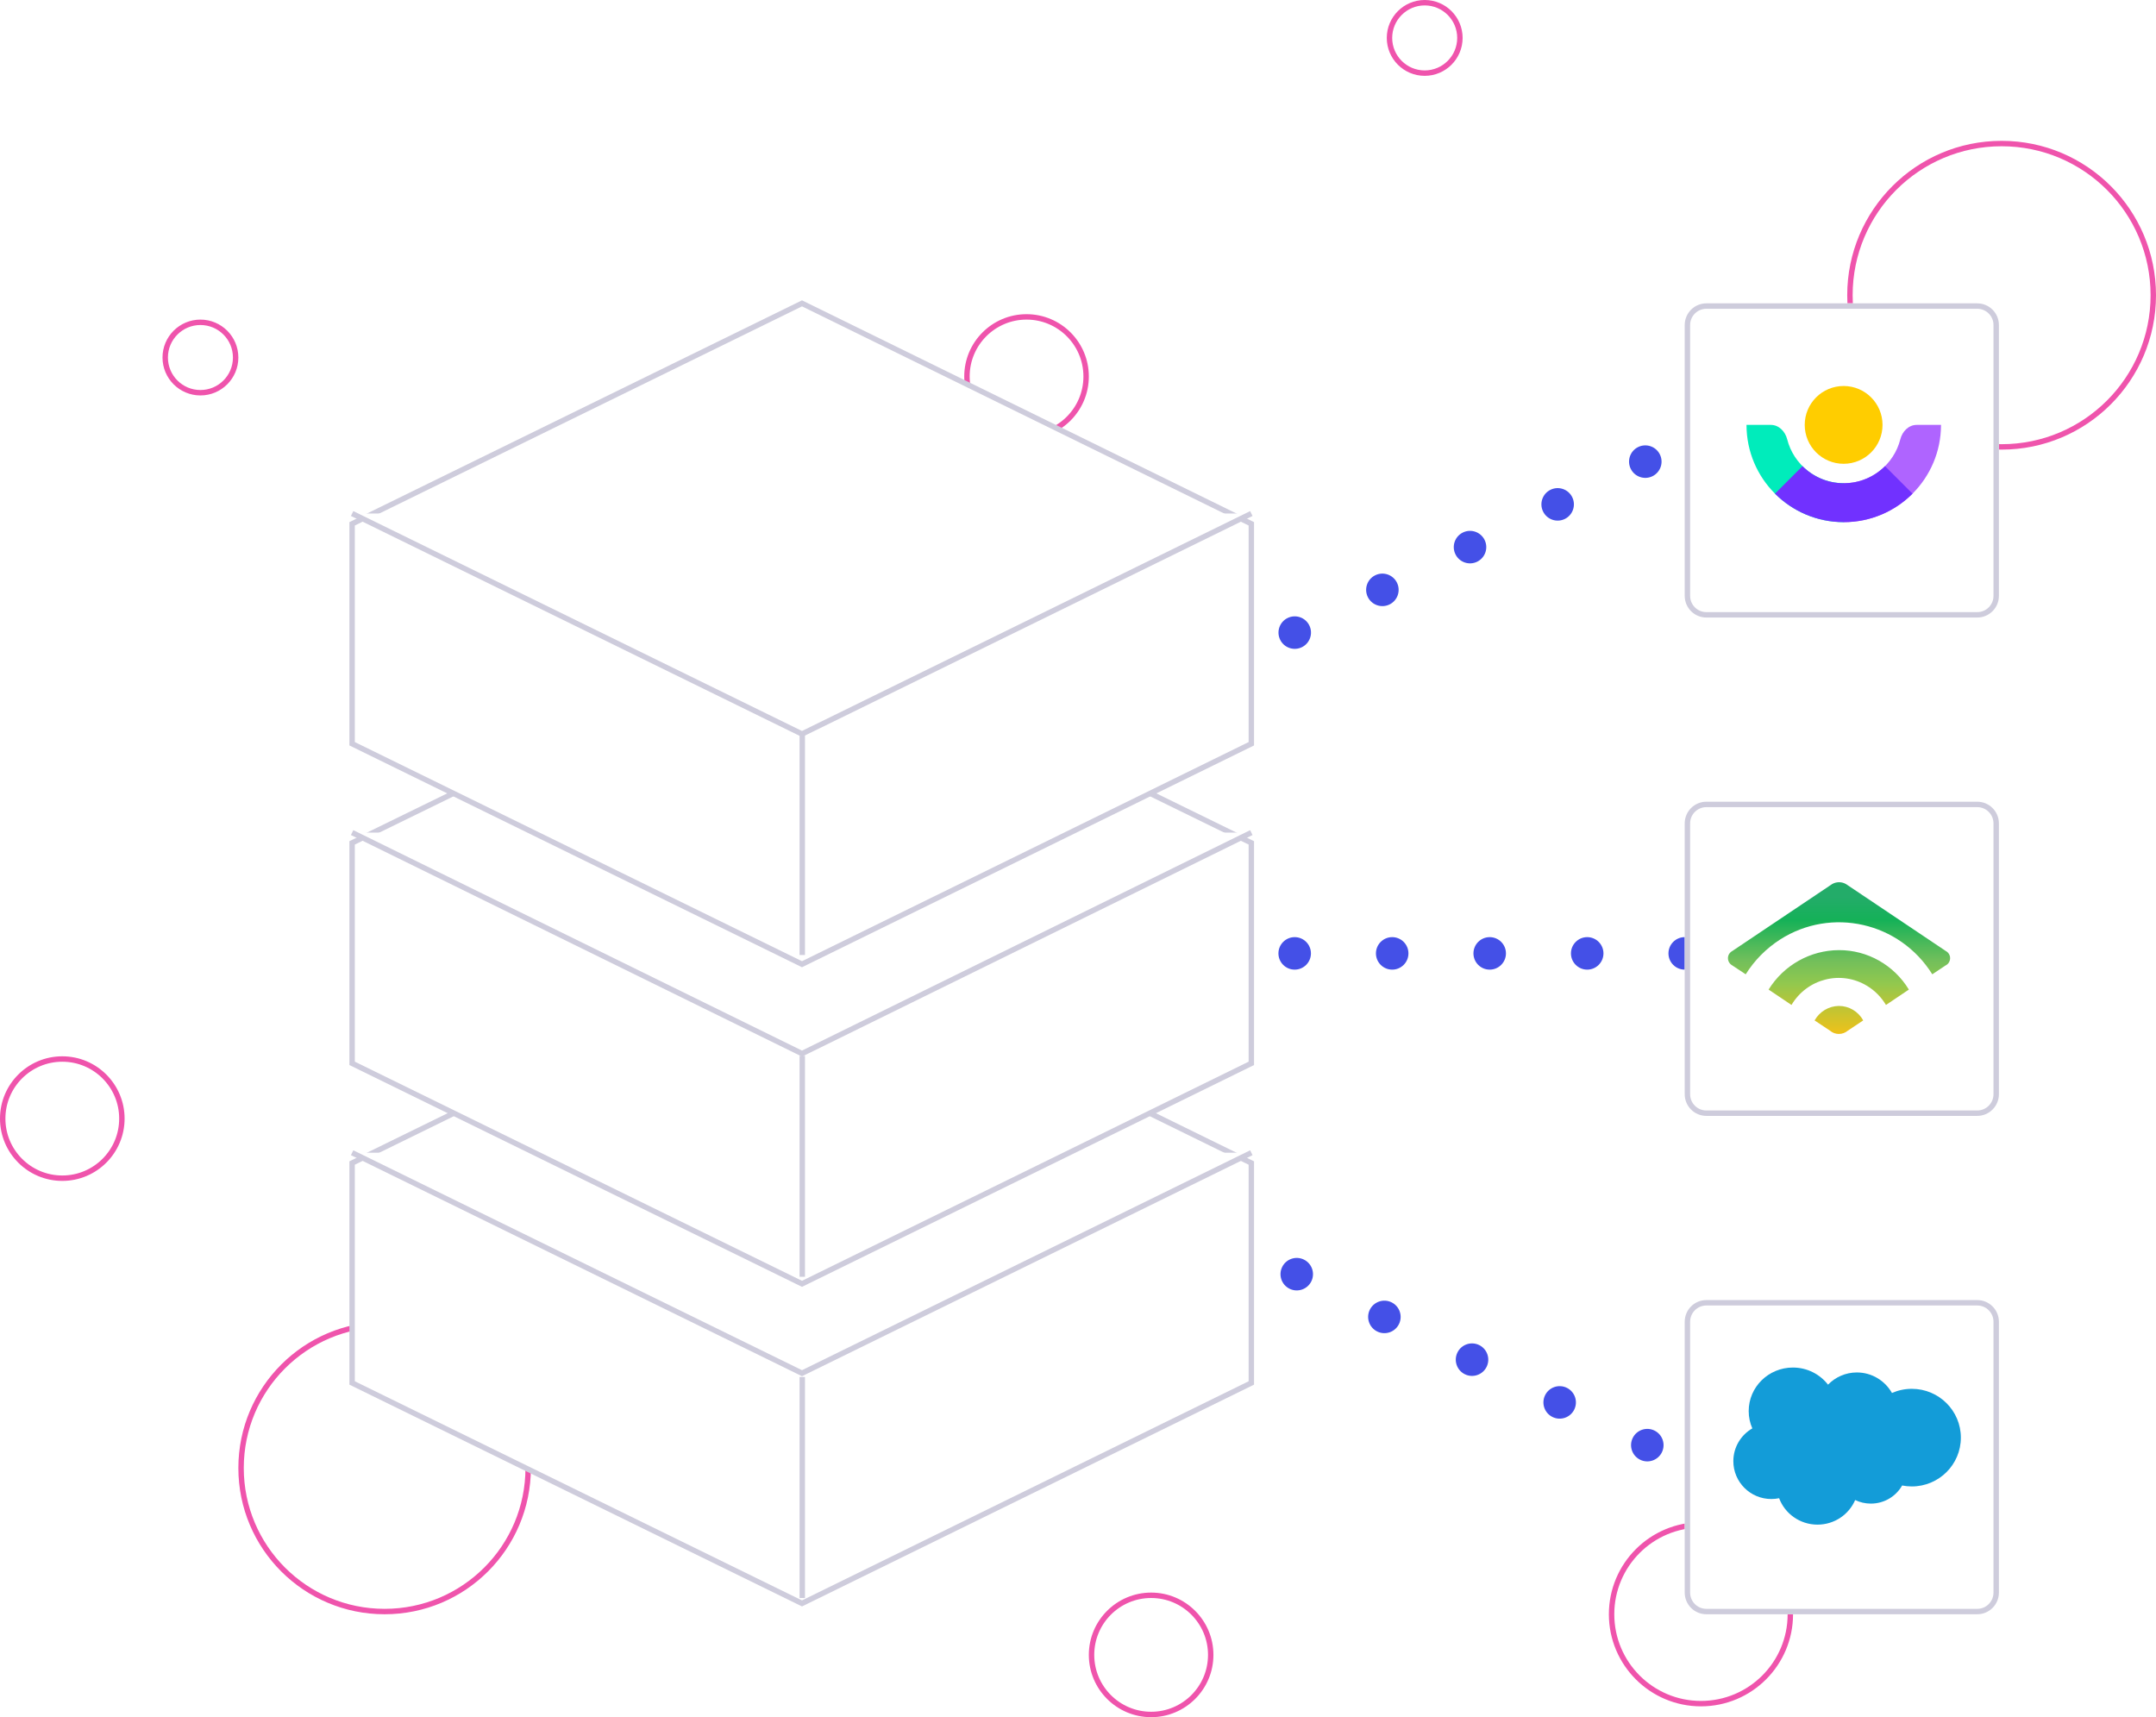 <svg viewBox="0 0 398 317" fill="none" xmlns="http://www.w3.org/2000/svg">
<circle cx="189.5" cy="69.5" r="11" transform="rotate(-180 189.5 69.5)" stroke="#EF54AC"/>
<circle cx="212.5" cy="305.5" r="11" transform="rotate(-180 212.5 305.5)" stroke="#EF54AC"/>
<circle cx="11.5" cy="206.5" r="11" transform="rotate(-180 11.5 206.5)" stroke="#EF54AC"/>
<circle cx="263.001" cy="7" r="6.5" transform="rotate(-180 263.001 7)" stroke="#EF54AC"/>
<circle cx="37" cy="66" r="6.5" transform="rotate(-180 37 66)" stroke="#EF54AC"/>
<circle cx="369.5" cy="54.5" r="28" transform="rotate(-180 369.5 54.5)" stroke="#EF54AC"/>
<circle cx="314" cy="298" r="16.5" transform="rotate(-180 314 298)" stroke="#EF54AC"/>
<circle cx="71.001" cy="271" r="26.5" transform="rotate(-180 71.001 271)" stroke="#EF54AC"/>
<circle cx="239.011" cy="116.781" r="3" transform="rotate(-26 239.011 116.781)" fill="#4450E7"/>
<circle cx="303.725" cy="85.219" r="3" transform="rotate(-26 303.725 85.219)" fill="#4450E7"/>
<circle cx="271.368" cy="101" r="3" transform="rotate(-26 271.368 101)" fill="#4450E7"/>
<circle cx="255.19" cy="108.891" r="3" transform="rotate(-26 255.19 108.891)" fill="#4450E7"/>
<circle cx="287.546" cy="93.109" r="3" transform="rotate(-26 287.546 93.109)" fill="#4450E7"/>
<circle cx="239.381" cy="235.219" r="3" transform="rotate(26 239.381 235.219)" fill="#4450E7"/>
<circle cx="304.094" cy="266.781" r="3" transform="rotate(26 304.094 266.781)" fill="#4450E7"/>
<circle cx="271.738" cy="251" r="3" transform="rotate(26 271.738 251)" fill="#4450E7"/>
<circle cx="255.56" cy="243.109" r="3" transform="rotate(26 255.56 243.109)" fill="#4450E7"/>
<circle cx="287.916" cy="258.891" r="3" transform="rotate(26 287.916 258.891)" fill="#4450E7"/>
<circle cx="239" cy="176" r="3" fill="#4450E7"/>
<circle cx="311" cy="176" r="3" fill="#4450E7"/>
<circle cx="275" cy="176" r="3" fill="#4450E7"/>
<circle cx="257" cy="176" r="3" fill="#4450E7"/>
<circle cx="293" cy="176" r="3" fill="#4450E7"/>
<g filter="url(#filter-datastackpink-0_d)">
<path d="M65 253.3L148.05 294L231 253.3V212.7L148.05 172L65 212.7V253.3Z" fill="white"/>
<path d="M65 253.3L148.05 294L231 253.3V212.7L148.05 172L65 212.7V253.3Z" stroke="#CECCDC" stroke-miterlimit="10"/>
</g>
<path d="M231 212.8L148.05 253.5L65 212.8" fill="white"/>
<path d="M231 212.8L148.05 253.5L65 212.8" stroke="#CECCDC" stroke-miterlimit="10"/>
<g filter="url(#filter-datastackpink-1_d)">
<path d="M65 194.3L148.05 235L231 194.3V153.6L148.05 113L65 153.6V194.3Z" fill="white"/>
<path d="M65 194.3L148.05 235L231 194.3V153.6L148.05 113L65 153.6V194.3Z" stroke="#CECCDC" stroke-miterlimit="10"/>
</g>
<path d="M231 153.7L148.05 194.5L65 153.7" fill="white"/>
<path d="M231 153.7L148.05 194.5L65 153.7" stroke="#CECCDC" stroke-miterlimit="10"/>
<g filter="url(#filter-datastackpink-2_d)">
<path d="M65 135.3L148.05 176L231 135.3V94.7L148.05 54L65 94.7V135.3Z" fill="white"/>
<path d="M65 135.3L148.05 176L231 135.3V94.7L148.05 54L65 94.7V135.3Z" stroke="#CECCDC" stroke-miterlimit="10"/>
</g>
<path d="M231 94.8L148.05 135.5L65 94.8" fill="white"/>
<path d="M231 94.8L148.05 135.5L65 94.8" stroke="#CECCDC" stroke-miterlimit="10"/>
<path d="M148.1 135.5V176.3" stroke="#CECCDC" stroke-miterlimit="10"/>
<path d="M148.1 194.9V235.7" stroke="#CECCDC" stroke-miterlimit="10"/>
<path d="M148.1 254.2V295" stroke="#CECCDC" stroke-miterlimit="10"/>
<g filter="url(#filter-datastackpink-3_d)">
<path d="M365 238H315C312.791 238 311 239.791 311 242V292C311 294.209 312.791 296 315 296H365C367.209 296 369 294.209 369 292V242C369 239.791 367.209 238 365 238Z" fill="white"/>
<path d="M315 238.5H365C366.933 238.5 368.5 240.067 368.5 242V292C368.5 293.933 366.933 295.5 365 295.5H315C313.067 295.5 311.5 293.933 311.5 292V242C311.5 240.067 313.067 238.5 315 238.5Z" stroke="#CECCDC"/>
</g>
<path d="M337.455 255.617C338.81 254.226 340.695 253.362 342.78 253.362C345.553 253.362 347.972 254.887 349.26 257.151C350.38 256.658 351.618 256.384 352.922 256.384C357.922 256.384 361.977 260.418 361.977 265.394C361.977 270.37 357.923 274.404 352.922 274.404C352.311 274.404 351.715 274.343 351.138 274.229C350.004 276.225 347.842 277.573 345.36 277.573C344.322 277.573 343.34 277.337 342.465 276.915C341.316 279.583 338.636 281.455 335.514 281.455C332.263 281.455 329.491 279.425 328.427 276.579C327.963 276.675 327.481 276.726 326.986 276.726C323.115 276.726 319.977 273.598 319.977 269.739C319.977 267.153 321.386 264.895 323.482 263.687C323.05 262.708 322.811 261.627 322.811 260.491C322.812 256.053 326.464 252.455 330.968 252.455C333.614 252.455 335.964 253.695 337.455 255.617Z" fill="#139CD8"/>
<g filter="url(#filter-datastackpink-4_d)">
<path d="M365 146H315C312.791 146 311 147.791 311 150V200C311 202.209 312.791 204 315 204H365C367.209 204 369 202.209 369 200V150C369 147.791 367.209 146 365 146Z" fill="white"/>
<path d="M315 146.5H365C366.933 146.5 368.5 148.067 368.5 150V200C368.5 201.933 366.933 203.5 365 203.5H315C313.067 203.5 311.5 201.933 311.5 200V150C311.5 148.067 313.067 146.5 315 146.5Z" stroke="#CECCDC"/>
</g>
<path d="M319.818 175.542L338.201 163.212C339.002 162.746 339.983 162.746 340.784 163.212L359.167 175.542C359.888 175.907 360.208 176.779 359.848 177.53C359.707 177.834 359.467 178.077 359.167 178.219L356.704 179.862C350.676 170.229 338.1 167.369 328.589 173.453C326.045 175.096 323.883 177.266 322.261 179.862L319.778 178.219C319.057 177.834 318.776 176.941 319.137 176.211C319.297 175.927 319.537 175.684 319.818 175.542ZM339.462 175.4C334.196 175.42 329.289 178.158 326.486 182.681L330.711 185.52C333.615 180.632 339.883 179.071 344.689 182.011C346.11 182.883 347.292 184.08 348.153 185.52L352.378 182.681C349.615 178.138 344.729 175.38 339.462 175.4ZM339.462 185.702C337.6 185.723 335.898 186.736 334.977 188.379L337.82 190.265C338.281 190.671 338.861 190.874 339.462 190.874C340.063 190.874 340.664 190.65 341.104 190.265L343.948 188.379C343.047 186.716 341.324 185.702 339.462 185.702Z" fill="url(#paint-datastackpink-0_linear)"/>
<g filter="url(#filter-datastackpink-5_d)">
<path d="M365 54H315C312.791 54 311 55.791 311 58V108C311 110.209 312.791 112 315 112H365C367.209 112 369 110.209 369 108V58C369 55.791 367.209 54 365 54Z" fill="white"/>
<path d="M315 54.5H365C366.933 54.5 368.5 56.067 368.5 58V108C368.5 109.933 366.933 111.5 365 111.5H315C313.067 111.5 311.5 109.933 311.5 108V58C311.5 56.067 313.067 54.5 315 54.5Z" stroke="#CECCDC"/>
</g>
<path d="M340.336 85.619C344.302 85.619 347.517 82.403 347.517 78.437C347.517 74.471 344.302 71.256 340.336 71.256C336.37 71.256 333.154 74.471 333.154 78.437C333.154 82.403 336.37 85.619 340.336 85.619Z" fill="#FFCD00"/>
<path d="M340.383 89.21C340.375 89.21 340.367 89.21 340.359 89.21C335.326 89.21 331.099 85.757 329.916 81.092C329.553 79.656 328.387 78.438 326.906 78.438H322.406C322.406 88.353 330.444 96.391 340.359 96.391C340.367 96.391 340.375 96.391 340.383 96.391V89.21Z" fill="#00ECBB"/>
<path d="M340.335 89.21C340.343 89.21 340.351 89.21 340.359 89.21C345.392 89.21 349.619 85.757 350.802 81.092C351.165 79.656 352.331 78.438 353.812 78.438H358.312C358.312 88.353 350.275 96.391 340.359 96.391C340.351 96.391 340.343 96.391 340.335 96.391V89.21Z" fill="#AF64FF"/>
<path d="M353.054 91.132C349.805 94.381 345.317 96.391 340.359 96.391C335.401 96.391 330.913 94.381 327.664 91.132L332.742 86.054C334.692 88.004 337.384 89.21 340.359 89.21C343.334 89.21 346.027 88.004 347.976 86.054L353.054 91.132Z" fill="#7131FF"/>
<defs>
<filter id="filter-datastackpink-0_d" x="64.5" y="171.443" width="167" height="125.114" filterUnits="userSpaceOnUse" color-interpolation-filters="sRGB">
<feFlood flood-opacity="0" result="BackgroundImageFix"/>
<feColorMatrix in="SourceAlpha" type="matrix" values="0 0 0 0 0 0 0 0 0 0 0 0 0 0 0 0 0 0 127 0" result="hardAlpha"/>
<feOffset dy="2"/>
<feColorMatrix type="matrix" values="0 0 0 0 0.808 0 0 0 0 0.8 0 0 0 0 0.863 0 0 0 1 0"/>
<feBlend mode="normal" in2="BackgroundImageFix" result="effect1_dropShadow"/>
<feBlend mode="normal" in="SourceGraphic" in2="effect1_dropShadow" result="shape"/>
</filter>
<filter id="filter-datastackpink-1_d" x="64.5" y="112.443" width="167" height="125.113" filterUnits="userSpaceOnUse" color-interpolation-filters="sRGB">
<feFlood flood-opacity="0" result="BackgroundImageFix"/>
<feColorMatrix in="SourceAlpha" type="matrix" values="0 0 0 0 0 0 0 0 0 0 0 0 0 0 0 0 0 0 127 0" result="hardAlpha"/>
<feOffset dy="2"/>
<feColorMatrix type="matrix" values="0 0 0 0 0.808 0 0 0 0 0.8 0 0 0 0 0.863 0 0 0 1 0"/>
<feBlend mode="normal" in2="BackgroundImageFix" result="effect1_dropShadow"/>
<feBlend mode="normal" in="SourceGraphic" in2="effect1_dropShadow" result="shape"/>
</filter>
<filter id="filter-datastackpink-2_d" x="64.5" y="53.443" width="167" height="125.114" filterUnits="userSpaceOnUse" color-interpolation-filters="sRGB">
<feFlood flood-opacity="0" result="BackgroundImageFix"/>
<feColorMatrix in="SourceAlpha" type="matrix" values="0 0 0 0 0 0 0 0 0 0 0 0 0 0 0 0 0 0 127 0" result="hardAlpha"/>
<feOffset dy="2"/>
<feColorMatrix type="matrix" values="0 0 0 0 0.808 0 0 0 0 0.8 0 0 0 0 0.863 0 0 0 1 0"/>
<feBlend mode="normal" in2="BackgroundImageFix" result="effect1_dropShadow"/>
<feBlend mode="normal" in="SourceGraphic" in2="effect1_dropShadow" result="shape"/>
</filter>
<filter id="filter-datastackpink-3_d" x="311" y="238" width="58" height="60" filterUnits="userSpaceOnUse" color-interpolation-filters="sRGB">
<feFlood flood-opacity="0" result="BackgroundImageFix"/>
<feColorMatrix in="SourceAlpha" type="matrix" values="0 0 0 0 0 0 0 0 0 0 0 0 0 0 0 0 0 0 127 0" result="hardAlpha"/>
<feOffset dy="2"/>
<feColorMatrix type="matrix" values="0 0 0 0 0.808 0 0 0 0 0.8 0 0 0 0 0.863 0 0 0 1 0"/>
<feBlend mode="normal" in2="BackgroundImageFix" result="effect1_dropShadow"/>
<feBlend mode="normal" in="SourceGraphic" in2="effect1_dropShadow" result="shape"/>
</filter>
<filter id="filter-datastackpink-4_d" x="311" y="146" width="58" height="60" filterUnits="userSpaceOnUse" color-interpolation-filters="sRGB">
<feFlood flood-opacity="0" result="BackgroundImageFix"/>
<feColorMatrix in="SourceAlpha" type="matrix" values="0 0 0 0 0 0 0 0 0 0 0 0 0 0 0 0 0 0 127 0" result="hardAlpha"/>
<feOffset dy="2"/>
<feColorMatrix type="matrix" values="0 0 0 0 0.808 0 0 0 0 0.8 0 0 0 0 0.863 0 0 0 1 0"/>
<feBlend mode="normal" in2="BackgroundImageFix" result="effect1_dropShadow"/>
<feBlend mode="normal" in="SourceGraphic" in2="effect1_dropShadow" result="shape"/>
</filter>
<filter id="filter-datastackpink-5_d" x="311" y="54" width="58" height="60" filterUnits="userSpaceOnUse" color-interpolation-filters="sRGB">
<feFlood flood-opacity="0" result="BackgroundImageFix"/>
<feColorMatrix in="SourceAlpha" type="matrix" values="0 0 0 0 0 0 0 0 0 0 0 0 0 0 0 0 0 0 127 0" result="hardAlpha"/>
<feOffset dy="2"/>
<feColorMatrix type="matrix" values="0 0 0 0 0.808 0 0 0 0 0.8 0 0 0 0 0.863 0 0 0 1 0"/>
<feBlend mode="normal" in2="BackgroundImageFix" result="effect1_dropShadow"/>
<feBlend mode="normal" in="SourceGraphic" in2="effect1_dropShadow" result="shape"/>
</filter>
<linearGradient id="paint-datastackpink-0_linear" x1="339.479" y1="190.866" x2="339.479" y2="162.866" gradientUnits="userSpaceOnUse">
<stop stop-color="#EFC119"/>
<stop offset="0.331" stop-color="#92C84E"/>
<stop offset="0.486" stop-color="#71BF5B"/>
<stop offset="0.751" stop-color="#15B158"/>
<stop offset="0.903" stop-color="#23AC69"/>
<stop offset="1" stop-color="#23AC69"/>
</linearGradient>
</defs>
</svg>
